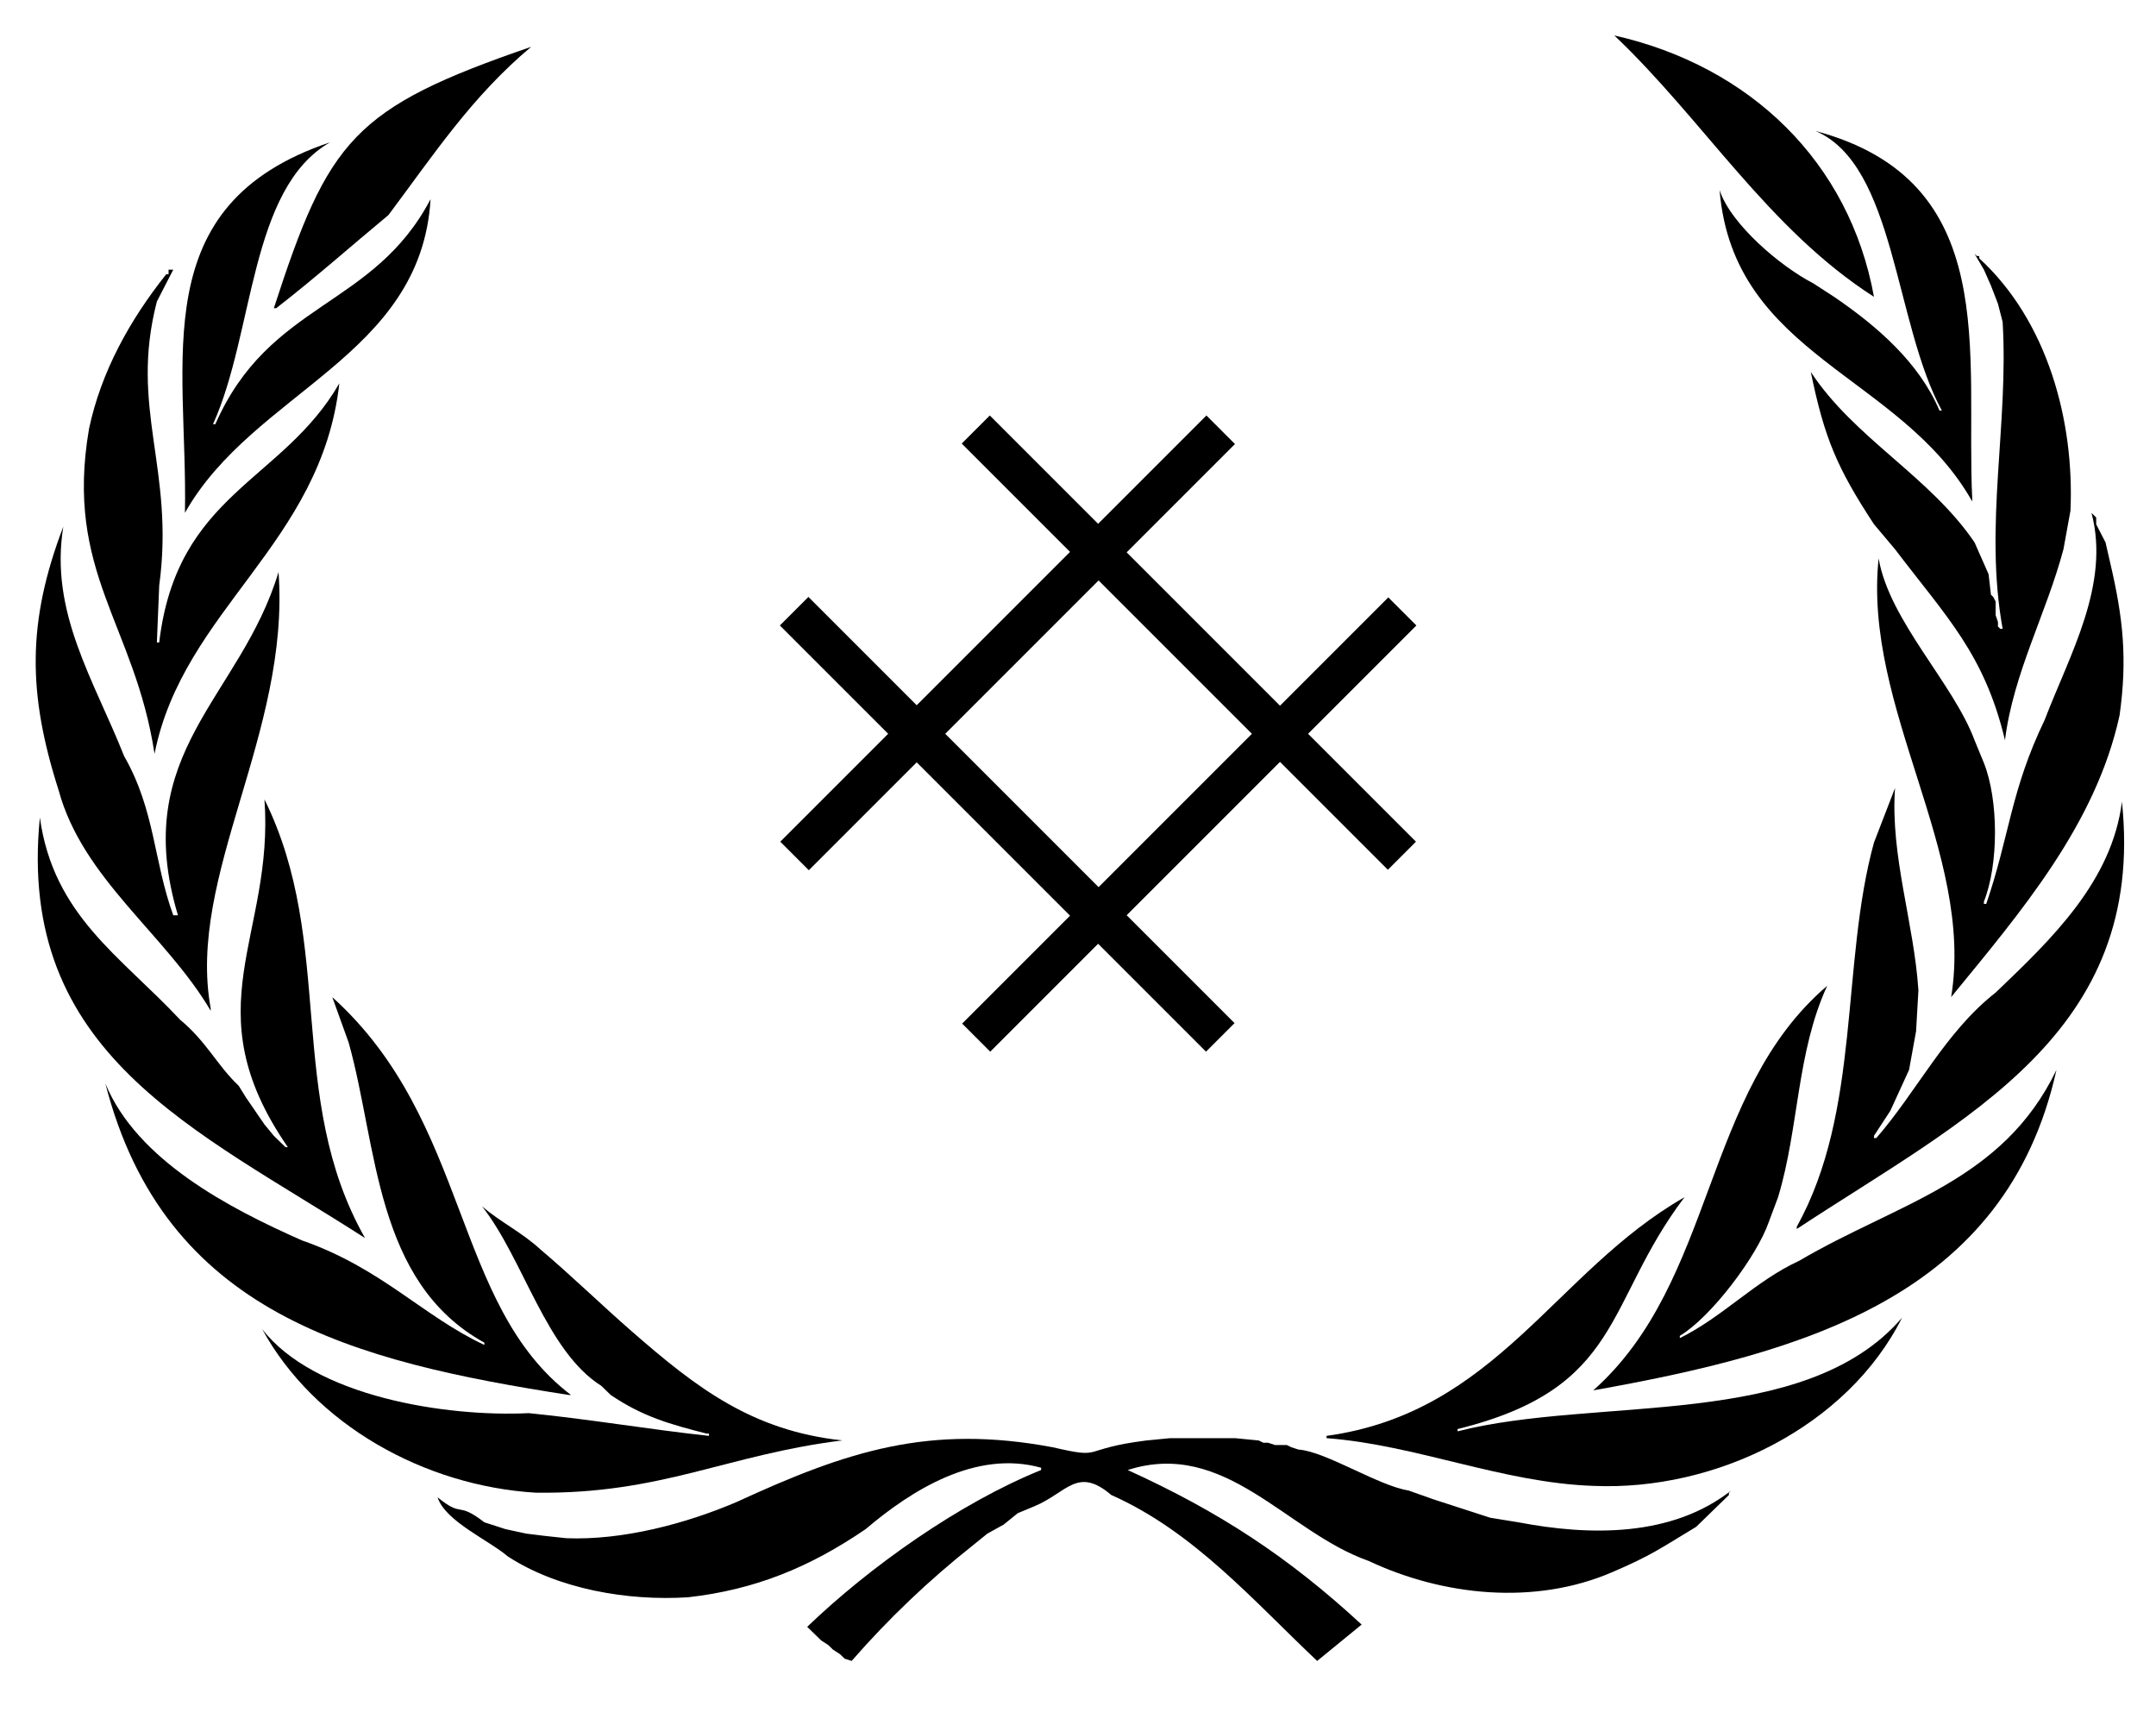 <?xml version="1.0" encoding="UTF-8" standalone="no"?>
<svg
   version="1.1"
   id="svg1"
   width="75.591"
   height="60.472"
   viewBox="0 0 75.591 60.472"
   xmlns="http://www.w3.org/2000/svg"
   xmlns:svg="http://www.w3.org/2000/svg">
  <defs
     id="defs1">
    <clipPath
       clipPathUnits="userSpaceOnUse"
       id="clipPath1">
      <path
         d="M 2,6 H 56.421 V 49.263 H 2 Z"
         transform="translate(-23.368,-6.309)"
         id="path1" />
    </clipPath>
    <clipPath
       clipPathUnits="userSpaceOnUse"
       id="clipPath2">
      <path
         d="M 2,6 H 56.421 V 49.263 H 2 Z"
         transform="translate(-15.268,-10.749)"
         id="path2" />
    </clipPath>
    <clipPath
       clipPathUnits="userSpaceOnUse"
       id="clipPath3">
      <path
         d="M 2,6 H 56.421 V 49.263 H 2 Z"
         transform="translate(-42.389,-10.929)"
         id="path3" />
    </clipPath>
    <clipPath
       clipPathUnits="userSpaceOnUse"
       id="clipPath4">
      <path
         d="M 2,6 H 56.421 V 49.263 H 2 Z"
         transform="translate(-16.108,-13.329)"
         id="path4" />
    </clipPath>
    <clipPath
       clipPathUnits="userSpaceOnUse"
       id="clipPath5">
      <path
         d="M 2,6 H 56.421 V 49.263 H 2 Z"
         transform="translate(-42.389,-13.449)"
         id="path5" />
    </clipPath>
    <clipPath
       clipPathUnits="userSpaceOnUse"
       id="clipPath6">
      <path
         d="M 2,6 H 56.421 V 49.263 H 2 Z"
         transform="translate(-10.888,-17.469)"
         id="path6" />
    </clipPath>
    <clipPath
       clipPathUnits="userSpaceOnUse"
       id="clipPath7">
      <path
         d="M 2,6 H 56.421 V 49.263 H 2 Z"
         transform="translate(-47.609,-17.709)"
         id="path7" />
    </clipPath>
    <clipPath
       clipPathUnits="userSpaceOnUse"
       id="clipPath8">
      <path
         d="M 2,6 H 56.421 V 49.263 H 2 Z"
         transform="translate(-6.928,-23.529)"
         id="path8" />
    </clipPath>
    <clipPath
       clipPathUnits="userSpaceOnUse"
       id="clipPath9">
      <path
         d="M 2,6 H 56.421 V 49.263 H 2 Z"
         transform="translate(-51.569,-23.829)"
         id="path9" />
    </clipPath>
    <clipPath
       clipPathUnits="userSpaceOnUse"
       id="clipPath10">
      <path
         d="M 2,6 H 56.421 V 49.263 H 2 Z"
         transform="translate(-5.488,-30.249)"
         id="path10" />
    </clipPath>
    <clipPath
       clipPathUnits="userSpaceOnUse"
       id="clipPath11">
      <path
         d="M 2,6 H 56.421 V 49.263 H 2 Z"
         transform="translate(-52.949,-30.609)"
         id="path11" />
    </clipPath>
    <clipPath
       clipPathUnits="userSpaceOnUse"
       id="clipPath12">
      <path
         d="M 2,6 H 56.421 V 49.263 H 2 Z"
         transform="translate(-6.268,-36.609)"
         id="path12" />
    </clipPath>
    <clipPath
       clipPathUnits="userSpaceOnUse"
       id="clipPath13">
      <path
         d="M 2,6 H 56.421 V 49.263 H 2 Z"
         transform="translate(-52.109,-36.969)"
         id="path13" />
    </clipPath>
    <clipPath
       clipPathUnits="userSpaceOnUse"
       id="clipPath14">
      <path
         d="M 2,6 H 56.421 V 49.263 H 2 Z"
         transform="translate(-8.608,-42.009)"
         id="path14" />
    </clipPath>
    <clipPath
       clipPathUnits="userSpaceOnUse"
       id="clipPath15">
      <path
         d="M 2,6 H 56.421 V 49.263 H 2 Z"
         transform="translate(-49.589,-42.309)"
         id="path15" />
    </clipPath>
  </defs>
  <g
     id="g1">
    <g
       id="g30">
      <path
         d="M 0,0 C 0.943,1.114 1.988,2.138 3.12,3.06 L 3.48,3.36 3.9,3.6 4.26,3.9 4.68,4.08 C 5.521,4.435 5.784,5.149 6.66,4.38 8.772,3.417 10.304,1.589 11.94,0 l 1.14,0.96 c -1.88,1.789 -3.66,2.984 -6,4.08 2.508,0.826 4.073,-1.639 6.18,-2.4 1.912,-0.925 4.257,-1.177 6.24,-0.3 1.011,0.444 1.255,0.639 2.16,1.2 L 22.5,4.38 V 4.44 L 22.56,4.5 C 21.035,3.265 18.926,3.3 17.1,3.66 L 16.38,3.78 14.94,4.26 14.28,4.5 C 13.511,4.624 12.154,5.533 11.46,5.58 L 11.28,5.64 11.16,5.7 h -0.3 L 10.68,5.76 H 10.56 L 10.44,5.82 9.84,5.88 H 8.16 L 7.56,5.82 C 5.807,5.591 6.519,5.317 5.16,5.64 1.994,6.253 -0.112,5.541 -2.94,4.2 -4.251,3.621 -5.878,3.18 -7.32,3.24 L -7.86,3.3 -8.34,3.36 -8.88,3.48 -9.42,3.66 c -0.725,0.575 -0.531,0.098 -1.2,0.66 0.196,-0.634 1.32,-1.134 1.8,-1.56 1.296,-0.867 3.075,-1.18 4.62,-1.08 1.727,0.198 3.141,0.801 4.56,1.8 1.185,1.036 2.835,2.099 4.5,1.62 V 5.04 C 2.768,4.169 0.463,2.487 -1.14,0.9 L -0.78,0.54 -0.6,0.42 -0.48,0.3 -0.3,0.18 -0.18,0.06 0,0"
         style="fill:#000000;fill-opacity:1;fill-rule:evenodd;stroke:none"
         transform="matrix(1.367,0,0,-1.328,29.859,58.227)"
         clip-path="url(#clipPath1)"
         id="path16" />
      <path
         d="M 0,0 C 3.237,-0.041 4.89,1.002 7.86,1.38 5.55,1.637 4.126,2.762 2.46,4.26 1.67,4.969 0.921,5.722 0.12,6.42 -0.37,6.883 -0.904,7.139 -1.38,7.56 -0.316,6.17 0.259,3.74 1.68,2.82 L 1.92,2.58 C 2.737,2.011 3.432,1.808 4.38,1.56 H 4.44 V 1.5 C 2.883,1.673 1.401,1.938 -0.18,2.1 -2.285,1.994 -5.674,2.528 -7.02,4.32 -5.681,1.797 -2.859,0.177 0,0"
         style="fill:#000000;fill-opacity:1;fill-rule:evenodd;stroke:none"
         transform="matrix(1.367,0,0,-1.328,18.787,52.329)"
         clip-path="url(#clipPath2)"
         id="path17" />
      <path
         d="M 0,0 C 3.144,-0.142 6.516,1.561 7.92,4.44 5.431,1.454 0.091,2.379 -3.48,1.44 V 1.5 C 0.783,2.583 0.276,4.817 2.34,7.62 -0.985,5.665 -2.469,1.941 -6.84,1.32 V 1.26 C -4.531,1.08 -2.336,0.083 0,0"
         style="fill:#000000;fill-opacity:1;fill-rule:evenodd;stroke:none"
         transform="matrix(1.367,0,0,-1.328,55.861,52.09)"
         clip-path="url(#clipPath3)"
         id="path18" />
      <path
         d="M 0,0 H 0.06 C -2.989,2.384 -2.518,7.214 -6.06,10.5 L -5.64,9.3 C -4.897,6.572 -4.974,2.98 -2.16,1.38 V 1.32 C -3.727,2.072 -4.8,3.351 -6.84,4.08 -8.72,4.935 -11.071,6.202 -11.88,8.22 -10.364,2.143 -5.522,0.885 0,0"
         style="fill:#000000;fill-opacity:1;fill-rule:evenodd;stroke:none"
         transform="matrix(1.367,0,0,-1.328,19.935,48.902)"
         clip-path="url(#clipPath4)"
         id="path19" />
      <path
         d="M 0,0 C 5.361,0.987 10.588,2.457 11.88,8.46 10.499,5.503 7.81,4.953 5.28,3.42 4.159,2.891 3.324,1.94 2.22,1.38 v 0.06 c 0.802,0.492 1.975,2.097 2.28,3 L 4.74,5.1 C 5.278,6.926 5.211,8.918 6,10.68 2.793,7.864 3.146,2.877 0,0"
         style="fill:#000000;fill-opacity:1;fill-rule:evenodd;stroke:none"
         transform="matrix(1.367,0,0,-1.328,55.861,48.742)"
         clip-path="url(#clipPath5)"
         id="path20" />
      <path
         d="M 0,0 C -2.053,3.725 -0.747,7.768 -2.58,11.58 -2.325,7.963 -4.455,6.083 -1.98,2.4 H -2.04 L -2.34,2.7 -2.58,3 -3.06,3.72 -3.24,4.02 C -3.794,4.557 -4.062,5.184 -4.74,5.76 -6.275,7.45 -7.99,8.512 -8.34,11.1 -8.947,4.846 -4.326,2.868 0,0"
         style="fill:#000000;fill-opacity:1;fill-rule:evenodd;stroke:none"
         transform="matrix(1.367,0,0,-1.328,12.799,43.403)"
         clip-path="url(#clipPath6)"
         id="path21" />
      <path
         d="M 0,0 C 4.31,2.921 8.963,5.152 8.34,11.28 8.084,9.174 6.534,7.65 5.1,6.24 3.808,5.199 3.096,3.651 2.04,2.4 H 1.98 V 2.46 L 2.4,3.12 2.88,4.2 3.06,5.22 3.12,6.3 C 3.007,8.083 2.397,9.845 2.52,11.64 L 1.98,10.2 C 1.124,6.996 1.654,3.121 0,0.06 V 0"
         style="fill:#000000;fill-opacity:1;fill-rule:evenodd;stroke:none"
         transform="matrix(1.367,0,0,-1.328,62.996,43.084)"
         clip-path="url(#clipPath7)"
         id="path22" />
      <path
         d="M 0,0 C -0.622,3.507 2.044,7.262 1.74,11.52 0.77,8.199 -2.096,6.777 -0.84,2.46 h -0.12 c -0.503,1.419 -0.468,2.782 -1.26,4.2 -0.774,2.014 -1.919,3.796 -1.56,6.06 C -4.715,10.198 -4.692,8.307 -3.9,5.76 -3.285,3.422 -1.16,1.965 0,-0.06 V 0"
         style="fill:#000000;fill-opacity:1;fill-rule:evenodd;stroke:none"
         transform="matrix(1.367,0,0,-1.328,7.387,35.353)"
         clip-path="url(#clipPath8)"
         id="path23" />
      <path
         d="m 0,0 c 1.786,2.246 3.712,4.557 4.32,7.44 0.202,1.492 0.092,2.563 -0.24,4.02 L 3.96,12 3.72,12.48 v 0.18 L 3.6,12.78 C 4.085,10.889 3.038,9.04 2.4,7.32 1.524,5.448 1.499,4.258 0.9,2.46 H 0.84 v 0.06 c 0.38,0.982 0.378,2.68 0,3.66 L 0.6,6.78 C 0.056,8.285 -1.585,9.932 -1.86,11.58 -2.264,7.618 0.607,3.827 0,0"
         style="fill:#000000;fill-opacity:1;fill-rule:evenodd;stroke:none"
         transform="matrix(1.367,0,0,-1.328,68.409,34.954)"
         clip-path="url(#clipPath9)"
         id="path24" />
      <path
         d="M 0,0 C 0.736,3.809 4.278,5.533 4.74,9.78 3.281,7.172 0.575,6.887 0.12,2.94 H 0.06 l 0.06,1.5 c 0.405,3.085 -0.773,4.661 -0.06,7.5 l 0.42,0.84 H 0.36 V 12.66 H 0.3 C -0.632,11.454 -1.369,10.092 -1.68,8.58 -2.313,4.791 -0.505,3.425 0,0"
         style="fill:#000000;fill-opacity:1;fill-rule:evenodd;stroke:none"
         transform="matrix(1.367,0,0,-1.328,5.418,26.426)"
         clip-path="url(#clipPath10)"
         id="path25" />
      <path
         d="m 0,0 c 0.213,1.762 1.06,3.34 1.5,5.04 l 0.18,1.02 c 0.101,2.356 -0.58,4.997 -2.34,6.66 v 0.06 h -0.06 l -0.06,0.06 0.24,-0.42 0.18,-0.42 0.18,-0.48 0.12,-0.48 c 0.158,-2.728 -0.48,-5.37 0,-8.1 H -0.12 L -0.18,3 V 3.12 L -0.24,3.3 V 3.66 L -0.3,3.78 -0.36,3.84 -0.42,4.38 -0.78,5.22 c -1.152,1.747 -3.082,2.748 -4.2,4.5 0.348,-1.745 0.672,-2.532 1.62,-4.02 L -2.82,5.04 C -1.498,3.248 -0.527,2.274 0,0 V -0.06 0"
         style="fill:#000000;fill-opacity:1;fill-rule:evenodd;stroke:none"
         transform="matrix(1.367,0,0,-1.328,70.296,25.948)"
         clip-path="url(#clipPath11)"
         id="path26" />
      <path
         d="M 0,0 C 1.764,3.216 6.056,4.11 6.3,8.28 4.827,5.394 2.165,5.589 0.78,2.34 H 0.72 c 1.06,2.404 0.929,6.215 3,7.44 C -1.054,8.129 0.077,4.044 0,0"
         style="fill:#000000;fill-opacity:1;fill-rule:evenodd;stroke:none"
         transform="matrix(1.367,0,0,-1.328,6.484,17.978)"
         clip-path="url(#clipPath12)"
         id="path27" />
      <path
         d="M 0,0 C -0.177,3.853 0.781,8.398 -4.02,9.72 -1.969,8.817 -2.003,4.661 -0.78,2.34 H -0.84 V 2.28 2.34 c -0.524,1.27 -1.602,2.228 -2.7,3 L -4.08,5.7 C -4.904,6.136 -6.193,7.251 -6.48,8.16 -6.128,3.774 -1.841,3.297 0,-0.06 V 0"
         style="fill:#000000;fill-opacity:1;fill-rule:evenodd;stroke:none"
         transform="matrix(1.367,0,0,-1.328,69.148,17.5)"
         clip-path="url(#clipPath13)"
         id="path28" />
      <path
         d="M 0,0 C 1.007,0.804 1.909,1.632 2.88,2.46 4.04,4.055 5.021,5.592 6.54,6.9 1.971,5.285 1.342,4.445 -0.06,0 H 0"
         style="fill:#000000;fill-opacity:1;fill-rule:evenodd;stroke:none"
         transform="matrix(1.367,0,0,-1.328,9.683,10.805)"
         clip-path="url(#clipPath14)"
         id="path29" />
      <path
         d="M 0,0 C -0.626,3.548 -3.166,6.089 -6.66,6.9 -4.37,4.665 -2.711,1.787 0,0"
         style="fill:#000000;fill-opacity:1;fill-rule:evenodd;stroke:none"
         transform="matrix(1.367,0,0,-1.328,65.703,10.406)"
         clip-path="url(#clipPath15)"
         id="path30" />
    </g>
    <path
       id="path31"
       d="m 16.689,-0.117 v -1.044 h -4.027 V -6.862 h 4.027 v -1.061 h -4.027 v -4.027 h -1.044 v 4.027 H 5.917 V -11.95 H 4.856 v 4.027 H 0.845 V -6.862 H 4.856 v 5.701 H 0.845 v 1.044 H 4.856 v 4.011 h 1.061 v -4.011 h 5.701 v 4.011 h 1.044 V -0.117 Z M 11.618,-1.161 H 5.917 V -6.862 h 5.701 z m 0,0"
       style="fill:#000000;fill-opacity:1;fill-rule:nonzero;stroke:none"
       transform="matrix(0.943,-0.943,0.943,0.943,34.032,37.775)" />
  </g>
</svg>
